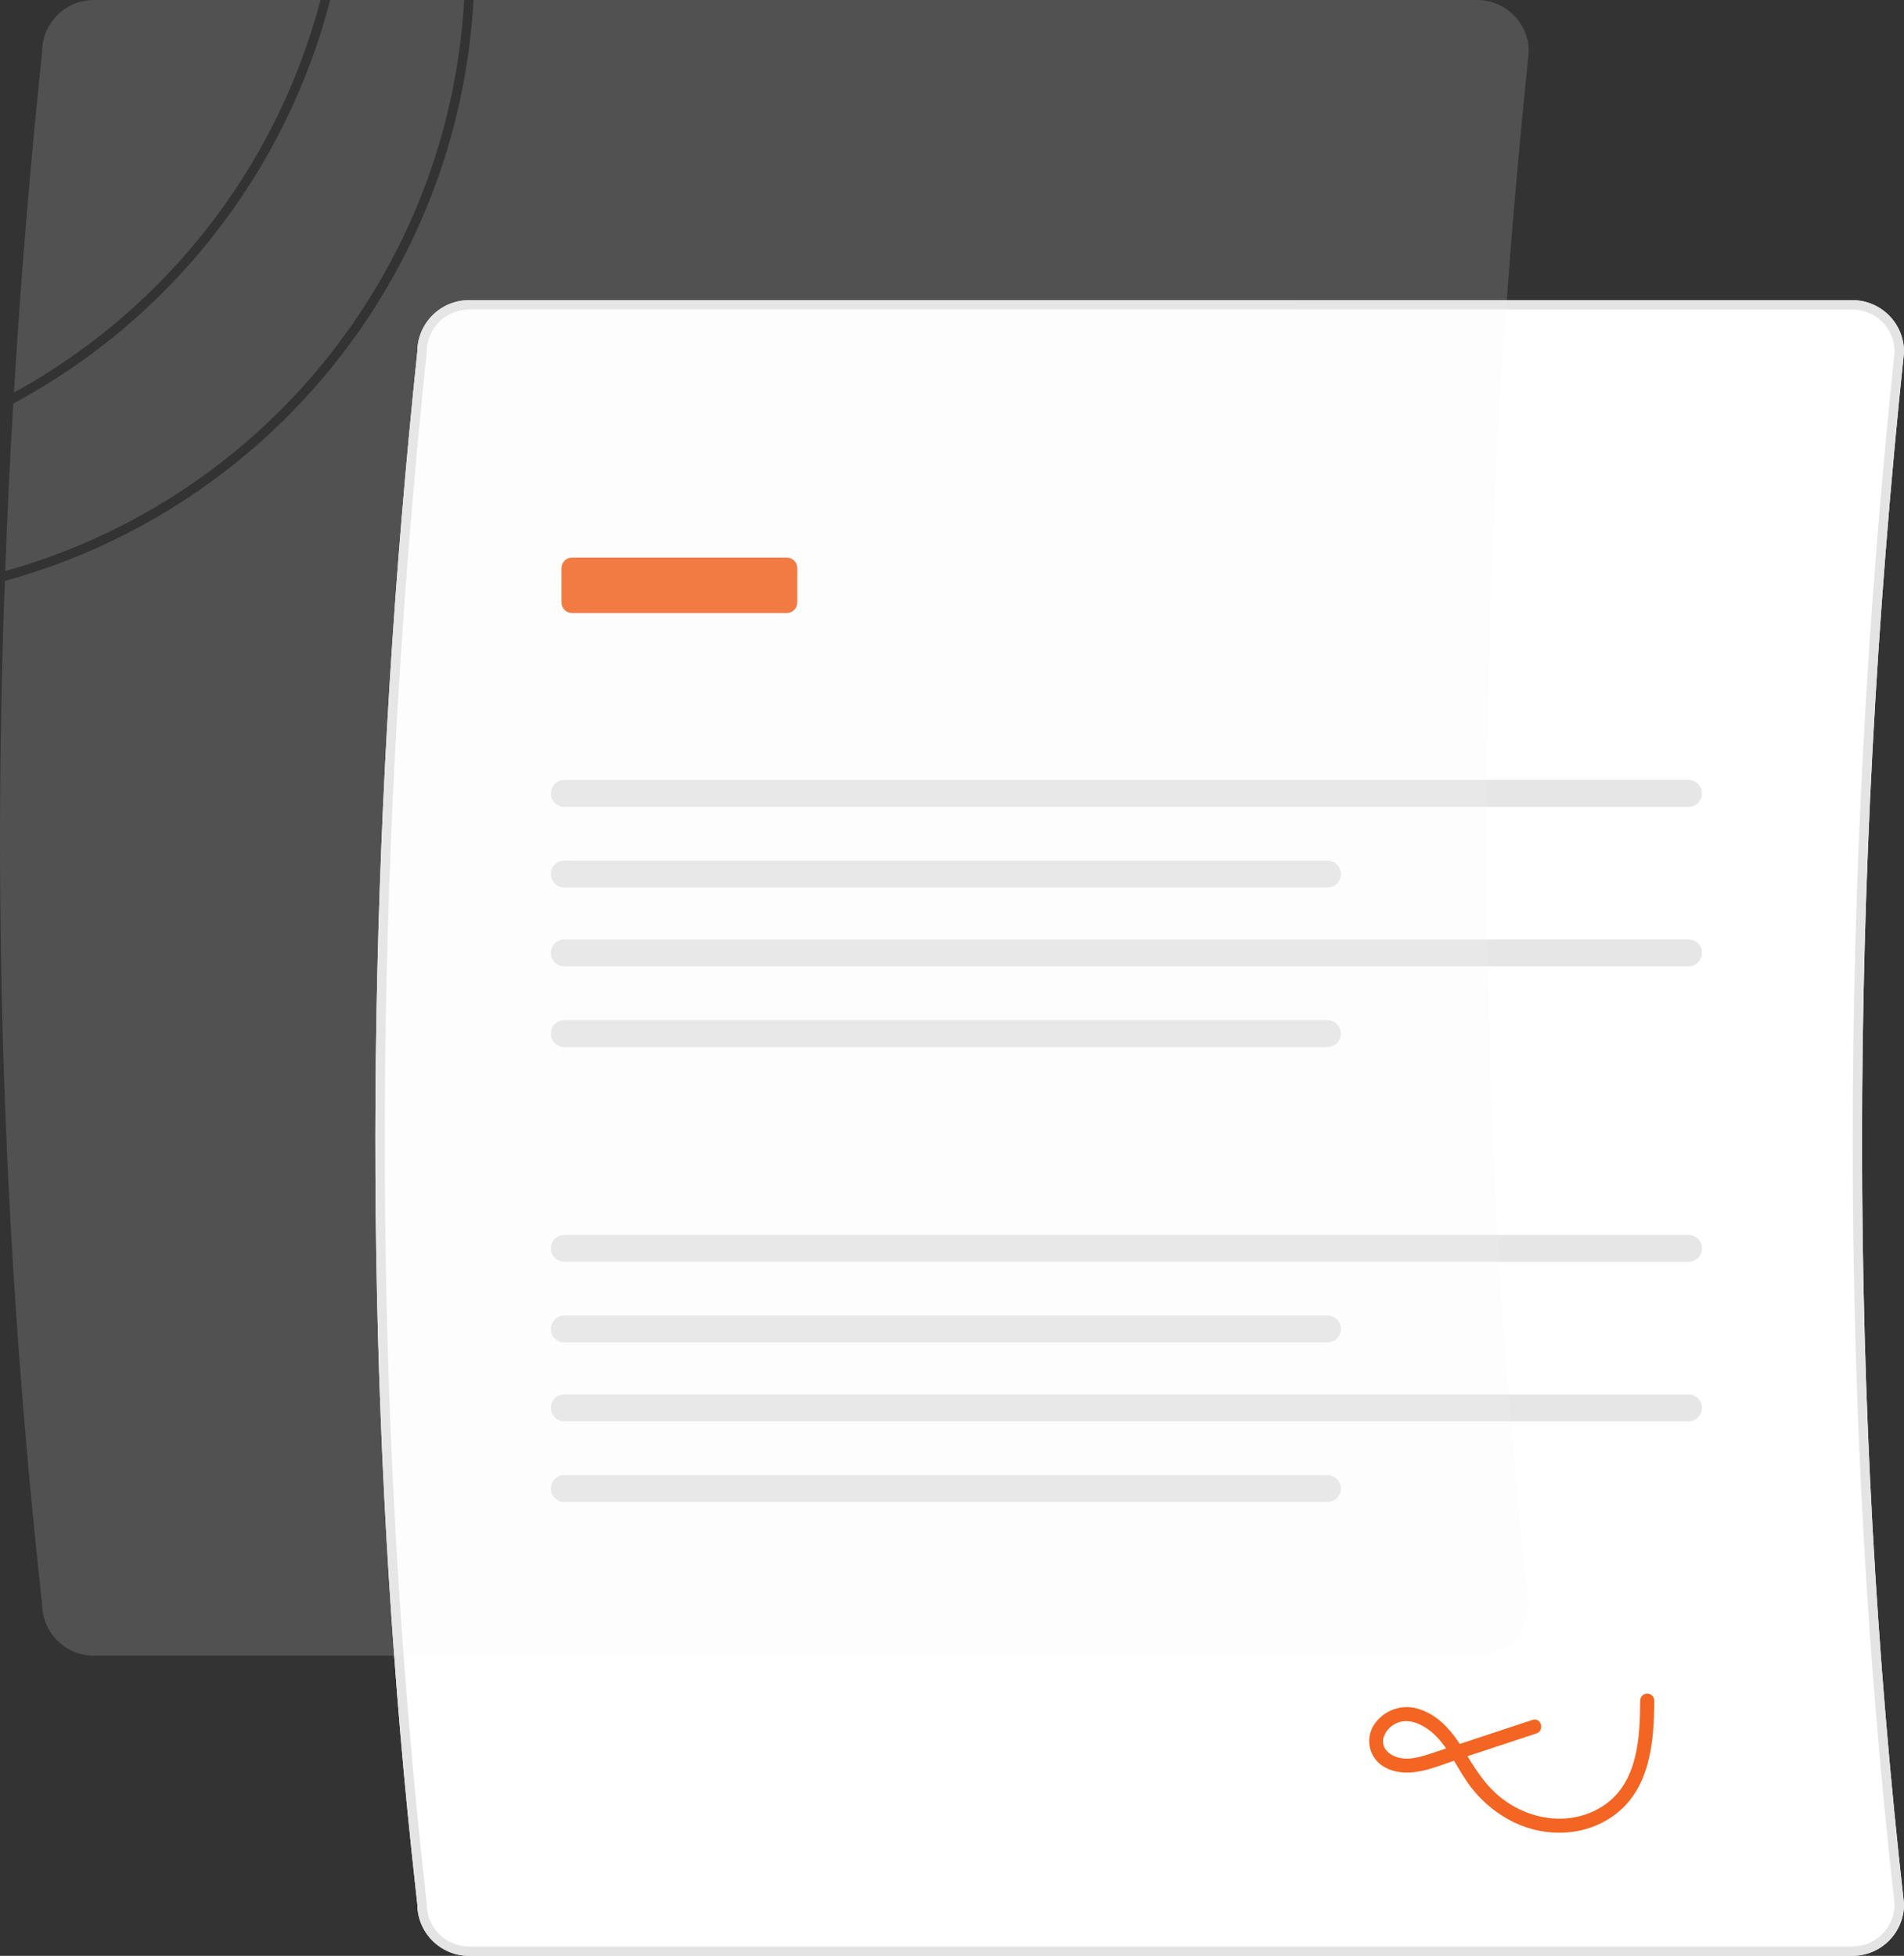 <svg xmlns="http://www.w3.org/2000/svg" id="Layer_1" viewBox="0 0 405.99 417"><rect x="0" y="0" width="405.99" height="417" fill="#333333" stroke="none"/><defs><style> .cls-1 { fill: #e6e6e6; } .cls-2 { fill: #e4e4e4; } .cls-3 { fill: #f26522; } .cls-4 { fill: #fff; } .cls-5 { fill: #f0f0f0; opacity: .16; } </style></defs><path class="cls-4" d="M405.99,75c0-6.07-4.93-11-11-11H99.99c-6.05.01-10.96,4.9-11,10.95-9.96,94.97-11.61,188.26-4.94,278.05.81,11.11,1.76,22.16,2.84,33.16.58,5.89,1.2,11.76,1.85,17.62.08.76.16,1.52.25,2.28.04,6.05,4.95,10.93,11,10.94h295c6.07,0,11-4.93,11-11v-.11c-11.93-105.77-11.93-217.06,0-330.79v-.1Z"></path><path class="cls-2" d="M405.99,75c0-6.07-4.93-11-11-11H99.99c-6.05.01-10.96,4.9-11,10.95-9.96,94.97-11.61,188.26-4.94,278.05.81,11.11,1.76,22.16,2.84,33.16.58,5.89,1.2,11.76,1.85,17.62.08.76.16,1.52.25,2.28.04,6.05,4.95,10.93,11,10.94h295c6.07,0,11-4.93,11-11v-.11c-11.93-105.77-11.93-217.06,0-330.79v-.1ZM403.99,406.06c-.04,4.95-4.05,8.94-9,8.94H99.99c-4.97,0-8.99-4.03-9-9v-.11c-.07-.64-.14-1.29-.21-1.93-.69-6.12-1.33-12.26-1.93-18.41-1.05-10.79-1.98-21.64-2.79-32.55-6.67-89.74-5.03-182.97,4.93-277.9v-.1c0-4.97,4.03-8.99,9-9h295c4.95,0,8.97,4,9,8.95-11.93,113.82-11.93,225.23,0,331.11Z"></path><path id="a974c3de-8d03-408b-a459-3ce6ba461bdb-333" class="cls-1" d="M120.32,166.29c-1.58,0-2.86,1.29-2.86,2.88,0,1.58,1.28,2.85,2.86,2.86h239.73c1.58,0,2.86-1.29,2.86-2.88,0-1.58-1.28-2.85-2.86-2.86H120.32Z"></path><path id="e9133026-9528-4ac3-aa69-83f109aff1e3-334" class="cls-1" d="M120.32,183.49c-1.58,0-2.86,1.29-2.86,2.87,0,1.58,1.28,2.86,2.86,2.86h162.74c1.58,0,2.86-1.29,2.86-2.87,0-1.58-1.28-2.86-2.86-2.86H120.32Z"></path><path id="a406ca83-8296-4426-a4ed-8cd27cbcb96b-335" class="cls-1" d="M120.32,200.3c-1.58,0-2.86,1.29-2.86,2.87,0,1.58,1.28,2.86,2.86,2.86h239.73c1.58,0,2.86-1.29,2.86-2.87,0-1.58-1.28-2.86-2.86-2.86H120.32Z"></path><path id="be321b5a-3e39-41eb-b9b2-711d73db0143-336" class="cls-1" d="M120.32,217.5c-1.58,0-2.86,1.29-2.86,2.88,0,1.58,1.28,2.85,2.86,2.86h162.74c1.58,0,2.86-1.29,2.86-2.88,0-1.58-1.28-2.85-2.86-2.86H120.32Z"></path><path id="a5a7e885-834f-470d-9162-1a1fa51c1163-337" class="cls-1" d="M120.32,263.29c-1.58,0-2.86,1.29-2.86,2.88,0,1.58,1.28,2.85,2.86,2.86h239.73c1.58,0,2.86-1.29,2.86-2.88,0-1.58-1.28-2.85-2.86-2.86H120.32Z"></path><path id="a5fcdb43-4805-483f-9462-6a7e4850dca6-338" class="cls-1" d="M120.32,280.49c-1.58,0-2.86,1.29-2.86,2.87,0,1.58,1.28,2.86,2.86,2.86h162.74c1.58,0,2.86-1.29,2.86-2.87,0-1.58-1.28-2.86-2.86-2.86H120.32Z"></path><path id="b765b6a8-7afa-43c2-95d1-39dcbde99f83-339" class="cls-1" d="M120.32,297.3c-1.58,0-2.86,1.29-2.86,2.87,0,1.58,1.28,2.86,2.86,2.86h239.73c1.58,0,2.86-1.29,2.86-2.87,0-1.58-1.28-2.86-2.86-2.86H120.32Z"></path><path id="e421dd9d-74a5-4920-9c7d-c121b8cd01e8-340" class="cls-1" d="M120.32,314.5c-1.58,0-2.86,1.29-2.86,2.88,0,1.58,1.28,2.85,2.86,2.86h162.74c1.58,0,2.86-1.29,2.86-2.88,0-1.58-1.28-2.85-2.86-2.86H120.32Z"></path><path id="ea3081fc-4e36-4189-92a3-e6d1b5b4a040-341" class="cls-3" d="M167.76,130.7h-45.79c-1.23,0-2.24-1-2.24-2.24v-7.34c0-1.23,1-2.24,2.24-2.24h45.79c1.23,0,2.24,1,2.24,2.24v7.34c0,1.23-1,2.24-2.24,2.24Z"></path><path class="cls-3" d="M326.82,366.68l-14.03,4.64c-2.34.77-4.68,1.54-7.01,2.32-2.16.71-4.51,1.56-6.83,1.25-1.6-.21-3.43-1.13-3.93-2.78-.47-1.56.53-3.19,1.74-4.11,3.35-2.55,7.58.05,9.95,2.68,2.9,3.23,4.54,7.39,7.26,10.76,2.42,3.03,5.49,5.47,8.98,7.16,6.94,3.28,15.41,2.93,21.6-1.85,7.39-5.7,8.15-15.59,8.19-24.21-.03-.83-.72-1.48-1.55-1.45-.79.03-1.42.66-1.45,1.45-.04,7.82-.48,17.4-7.61,22.29-6.83,4.68-15.8,3.44-22.08-1.55-3.5-2.78-5.66-6.41-7.96-10.16-2.24-3.67-5.03-7.22-9.26-8.65-3.73-1.36-7.91.1-9.99,3.49-1.79,3.01-.8,6.91,2.21,8.7.23.14.47.26.72.37,4.9,2.33,10.5-.4,15.22-1.96l16.6-5.48c1.82-.6,1.04-3.5-.8-2.89h0Z"></path><g><path class="cls-5" d="M68.34,0H19.99c-6.05.01-10.96,4.9-11,10.95-2.56,24.37-4.57,48.62-6.02,72.75C35.31,65.94,58.95,35.68,68.34,0Z"></path><path class="cls-5" d="M317.11,166.29c.27-33.11,1.62-66.54,4.04-100.29.04-.67.09-1.33.14-2,1.28-17.57,2.85-35.2,4.7-52.9v-.1C325.98,4.93,321.06,0,314.99,0H100.97C97.73,58.47,57.5,108.33,1.04,123.86c-2.73,72.83-.07,145.76,7.95,218.2.04,6.05,4.95,10.93,11,10.94h295c6.07,0,11-4.93,11-11v-.11c-1.45-12.87-2.72-25.82-3.82-38.86-.16-1.91-.32-3.82-.47-5.73-.76-9.39-1.42-18.82-1.99-28.28-.12-1.91-.23-3.82-.33-5.73-1.07-18.94-1.77-38.03-2.1-57.26-.04-1.91-.07-3.81-.1-5.73-.12-9.39-.16-18.82-.11-28.28,0-1.91,0-3.82.04-5.73Z"></path><path class="cls-5" d="M98.97,0h-28.56C60.85,36.85,36.36,68.04,2.83,86.06c-.72,11.93-1.29,23.83-1.72,35.7C56.41,106.28,95.74,57.34,98.97,0Z"></path></g></svg>